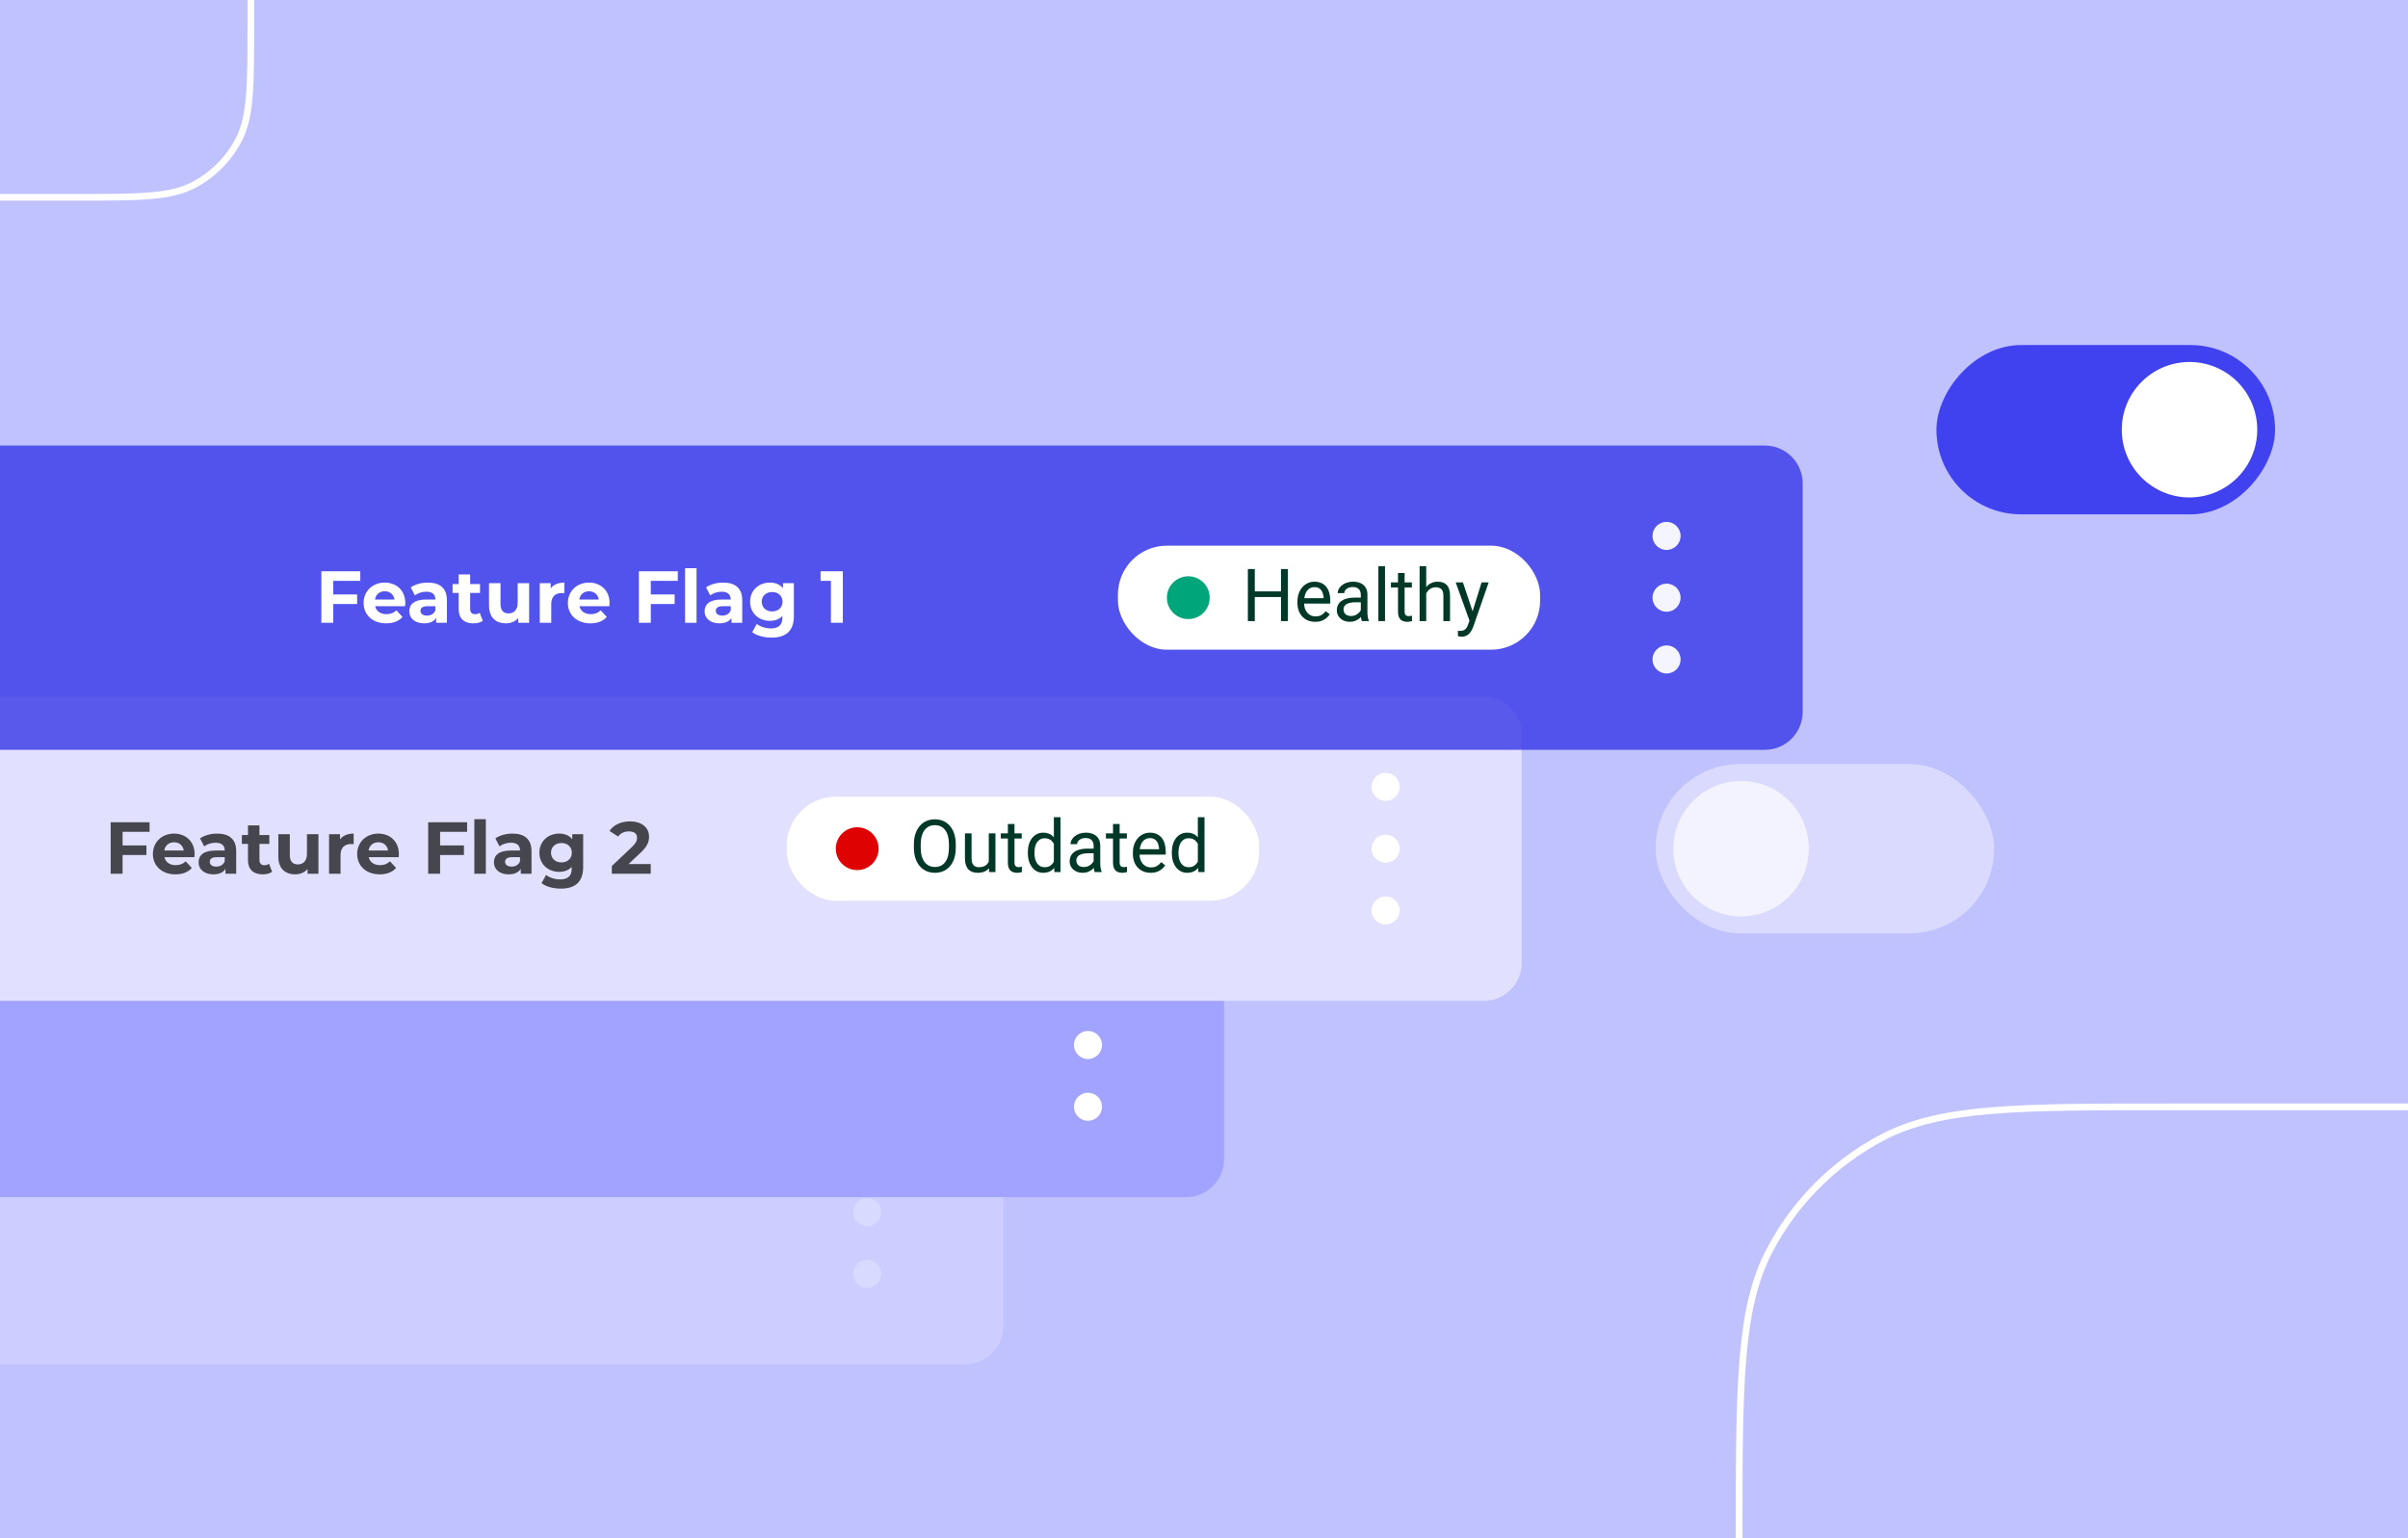 <svg width="720" height="460" viewBox="0 0 720 460" fill="none" xmlns="http://www.w3.org/2000/svg">
<g clip-path="url(#clip0_4995_6)">
<rect width="720" height="460" fill="#C0C1FF"/>
<g style="mix-blend-mode:multiply" opacity="0.4">
<path d="M-253 328.331C-253 322.073 -247.927 317 -241.669 317H288.669C294.927 317 300 322.073 300 328.331V396.669C300 402.927 294.927 408 288.669 408H-241.669C-247.927 408 -253 402.927 -253 396.669V328.331Z" fill="#E1E0FF"/>
<circle cx="259.303" cy="344.03" r="4.198" fill="white"/>
<circle cx="259.303" cy="362.5" r="4.198" fill="white"/>
<circle cx="259.303" cy="380.97" r="4.198" fill="white"/>
</g>
<path d="M-187 278.331C-187 272.073 -181.927 267 -175.669 267H354.669C360.927 267 366 272.073 366 278.331V346.669C366 352.927 360.927 358 354.669 358H-175.669C-181.927 358 -187 352.927 -187 346.669V278.331Z" fill="#A1A3FF"/>
<circle cx="325.303" cy="294.03" r="4.198" fill="white"/>
<circle cx="325.303" cy="312.5" r="4.198" fill="white"/>
<circle cx="325.303" cy="330.97" r="4.198" fill="white"/>
<path d="M-98 219.626C-98 213.368 -92.927 208.295 -86.669 208.295H443.669C449.927 208.295 455 213.368 455 219.626V287.964C455 294.222 449.927 299.295 443.669 299.295H-86.669C-92.927 299.295 -98 294.222 -98 287.964V219.626Z" fill="#E1E0FF"/>
<path d="M44.725 248.755H36.651V252.825H43.779V255.685H36.651V261.295H33.087V245.895H44.725V248.755ZM58.189 255.421C58.189 255.685 58.145 256.059 58.123 256.345H49.169C49.499 257.819 50.753 258.721 52.557 258.721C53.811 258.721 54.713 258.347 55.527 257.577L57.353 259.557C56.253 260.811 54.603 261.471 52.469 261.471C48.377 261.471 45.715 258.897 45.715 255.377C45.715 251.835 48.421 249.283 52.029 249.283C55.505 249.283 58.189 251.615 58.189 255.421ZM52.051 251.879C50.489 251.879 49.367 252.825 49.125 254.343H54.955C54.713 252.847 53.591 251.879 52.051 251.879ZM64.925 249.283C68.533 249.283 70.623 250.955 70.623 254.541V261.295H67.411V259.821C66.773 260.899 65.541 261.471 63.803 261.471C61.031 261.471 59.381 259.931 59.381 257.885C59.381 255.795 60.855 254.343 64.463 254.343H67.191C67.191 252.869 66.311 252.011 64.463 252.011C63.209 252.011 61.911 252.429 61.053 253.111L59.821 250.713C61.119 249.789 63.033 249.283 64.925 249.283ZM64.661 259.161C65.805 259.161 66.795 258.633 67.191 257.555V256.345H64.837C63.231 256.345 62.725 256.939 62.725 257.731C62.725 258.589 63.451 259.161 64.661 259.161ZM80.44 258.303L81.364 260.723C80.66 261.229 79.626 261.471 78.57 261.471C75.776 261.471 74.148 260.041 74.148 257.225V252.363H72.322V249.723H74.148V246.841H77.58V249.723H80.528V252.363H77.58V257.181C77.58 258.193 78.13 258.743 79.054 258.743C79.56 258.743 80.066 258.589 80.44 258.303ZM91.782 249.459H95.214V261.295H91.958V259.887C91.056 260.921 89.736 261.471 88.284 261.471C85.314 261.471 83.224 259.799 83.224 256.147V249.459H86.656V255.641C86.656 257.621 87.536 258.501 89.054 258.501C90.638 258.501 91.782 257.489 91.782 255.311V249.459ZM101.672 251.021C102.508 249.877 103.916 249.283 105.742 249.283V252.451C105.456 252.429 105.236 252.407 104.972 252.407C103.08 252.407 101.826 253.441 101.826 255.707V261.295H98.394V249.459H101.672V251.021ZM119.269 255.421C119.269 255.685 119.225 256.059 119.203 256.345H110.249C110.579 257.819 111.833 258.721 113.637 258.721C114.891 258.721 115.793 258.347 116.607 257.577L118.433 259.557C117.333 260.811 115.683 261.471 113.549 261.471C109.457 261.471 106.795 258.897 106.795 255.377C106.795 251.835 109.501 249.283 113.109 249.283C116.585 249.283 119.269 251.615 119.269 255.421ZM113.131 251.879C111.569 251.879 110.447 252.825 110.205 254.343H116.035C115.793 252.847 114.671 251.879 113.131 251.879ZM139.664 248.755H131.59V252.825H138.718V255.685H131.59V261.295H128.026V245.895H139.664V248.755ZM141.835 261.295V244.971H145.267V261.295H141.835ZM153.226 249.283C156.834 249.283 158.924 250.955 158.924 254.541V261.295H155.712V259.821C155.074 260.899 153.842 261.471 152.104 261.471C149.332 261.471 147.682 259.931 147.682 257.885C147.682 255.795 149.156 254.343 152.764 254.343H155.492C155.492 252.869 154.612 252.011 152.764 252.011C151.51 252.011 150.212 252.429 149.354 253.111L148.122 250.713C149.42 249.789 151.334 249.283 153.226 249.283ZM152.962 259.161C154.106 259.161 155.096 258.633 155.492 257.555V256.345H153.138C151.532 256.345 151.026 256.939 151.026 257.731C151.026 258.589 151.752 259.161 152.962 259.161ZM171.113 249.459H174.369V259.315C174.369 263.715 171.993 265.739 167.725 265.739C165.481 265.739 163.303 265.189 161.917 264.111L163.281 261.647C164.293 262.461 165.943 262.989 167.461 262.989C169.881 262.989 170.937 261.889 170.937 259.755V259.249C170.035 260.239 168.737 260.723 167.197 260.723C163.919 260.723 161.279 258.457 161.279 255.003C161.279 251.549 163.919 249.283 167.197 249.283C168.847 249.283 170.211 249.833 171.113 250.977V249.459ZM167.879 257.907C169.683 257.907 170.981 256.741 170.981 255.003C170.981 253.265 169.683 252.099 167.879 252.099C166.075 252.099 164.755 253.265 164.755 255.003C164.755 256.741 166.075 257.907 167.879 257.907ZM187.952 258.391H194.574V261.295H182.936V258.985L188.876 253.375C190.24 252.077 190.482 251.285 190.482 250.537C190.482 249.327 189.646 248.623 188.018 248.623C186.698 248.623 185.576 249.129 184.828 250.163L182.232 248.491C183.42 246.753 185.576 245.631 188.348 245.631C191.78 245.631 194.068 247.391 194.068 250.185C194.068 251.681 193.65 253.045 191.494 255.047L187.952 258.391Z" fill="#46464F"/>
<rect x="235.261" y="238.244" width="141.228" height="31.103" rx="14.637" fill="white"/>
<circle cx="256.301" cy="253.795" r="6.403" fill="#DE0202"/>
<path d="M285.778 252.519V253.502C285.778 254.672 285.632 255.719 285.34 256.646C285.047 257.573 284.627 258.361 284.078 259.009C283.529 259.658 282.87 260.154 282.1 260.496C281.337 260.838 280.481 261.009 279.533 261.009C278.614 261.009 277.769 260.838 276.999 260.496C276.236 260.154 275.573 259.658 275.01 259.009C274.454 258.361 274.023 257.573 273.716 256.646C273.41 255.719 273.256 254.672 273.256 253.502V252.519C273.256 251.35 273.406 250.305 273.706 249.386C274.012 248.459 274.443 247.671 274.999 247.022C275.555 246.367 276.215 245.868 276.978 245.525C277.748 245.183 278.592 245.012 279.512 245.012C280.46 245.012 281.315 245.183 282.078 245.525C282.848 245.868 283.508 246.367 284.056 247.022C284.612 247.671 285.037 248.459 285.329 249.386C285.628 250.305 285.778 251.35 285.778 252.519ZM283.736 253.502V252.497C283.736 251.571 283.639 250.751 283.447 250.038C283.262 249.325 282.987 248.726 282.624 248.241C282.26 247.757 281.814 247.39 281.287 247.14C280.767 246.891 280.175 246.766 279.512 246.766C278.87 246.766 278.289 246.891 277.769 247.14C277.256 247.39 276.814 247.757 276.443 248.241C276.079 248.726 275.798 249.325 275.598 250.038C275.399 250.751 275.299 251.571 275.299 252.497V253.502C275.299 254.436 275.399 255.263 275.598 255.983C275.798 256.696 276.083 257.298 276.454 257.79C276.831 258.275 277.277 258.642 277.79 258.892C278.311 259.141 278.892 259.266 279.533 259.266C280.203 259.266 280.799 259.141 281.319 258.892C281.839 258.642 282.278 258.275 282.634 257.79C282.998 257.298 283.272 256.696 283.458 255.983C283.643 255.263 283.736 254.436 283.736 253.502ZM295.648 258.122V249.225H297.637V260.795H295.744L295.648 258.122ZM296.022 255.684L296.845 255.662C296.845 256.432 296.763 257.145 296.599 257.801C296.443 258.45 296.186 259.013 295.83 259.491C295.473 259.968 295.006 260.342 294.429 260.613C293.851 260.877 293.149 261.009 292.322 261.009C291.759 261.009 291.242 260.927 290.772 260.763C290.308 260.599 289.909 260.346 289.574 260.004C289.239 259.662 288.979 259.216 288.793 258.667C288.615 258.118 288.526 257.459 288.526 256.689V249.225H290.504V256.71C290.504 257.231 290.561 257.662 290.675 258.004C290.797 258.339 290.957 258.607 291.157 258.806C291.363 258.999 291.592 259.134 291.841 259.213C292.098 259.291 292.361 259.33 292.632 259.33C293.474 259.33 294.14 259.17 294.632 258.849C295.124 258.521 295.477 258.083 295.691 257.534C295.912 256.978 296.022 256.361 296.022 255.684ZM305.496 249.225V250.744H299.241V249.225H305.496ZM301.358 246.413H303.336V257.929C303.336 258.321 303.397 258.617 303.518 258.817C303.639 259.017 303.796 259.148 303.988 259.213C304.181 259.277 304.388 259.309 304.609 259.309C304.773 259.309 304.944 259.295 305.122 259.266C305.307 259.23 305.446 259.202 305.539 259.18L305.55 260.795C305.393 260.845 305.186 260.891 304.929 260.934C304.68 260.984 304.377 261.009 304.02 261.009C303.536 261.009 303.09 260.913 302.684 260.72C302.277 260.528 301.953 260.207 301.711 259.758C301.476 259.302 301.358 258.689 301.358 257.919V246.413ZM315.109 258.55V244.371H317.098V260.795H315.28L315.109 258.55ZM307.325 255.138V254.914C307.325 254.03 307.432 253.228 307.645 252.508C307.866 251.781 308.177 251.157 308.576 250.637C308.982 250.116 309.463 249.717 310.019 249.439C310.582 249.154 311.21 249.011 311.901 249.011C312.628 249.011 313.263 249.14 313.805 249.396C314.354 249.646 314.817 250.013 315.195 250.498C315.58 250.975 315.883 251.553 316.104 252.23C316.325 252.907 316.478 253.674 316.563 254.529V255.513C316.485 256.361 316.332 257.124 316.104 257.801C315.883 258.478 315.58 259.056 315.195 259.533C314.817 260.011 314.354 260.378 313.805 260.635C313.256 260.884 312.614 261.009 311.88 261.009C311.203 261.009 310.582 260.863 310.019 260.571C309.463 260.278 308.982 259.868 308.576 259.341C308.177 258.813 307.866 258.193 307.645 257.48C307.432 256.76 307.325 255.98 307.325 255.138ZM309.314 254.914V255.138C309.314 255.716 309.371 256.258 309.485 256.764C309.606 257.27 309.791 257.716 310.041 258.1C310.29 258.485 310.607 258.788 310.992 259.009C311.377 259.223 311.837 259.33 312.372 259.33C313.028 259.33 313.566 259.191 313.986 258.913C314.414 258.635 314.756 258.268 315.013 257.812C315.27 257.356 315.469 256.86 315.612 256.325V253.748C315.526 253.356 315.402 252.978 315.238 252.615C315.081 252.244 314.874 251.916 314.617 251.631C314.368 251.339 314.058 251.107 313.687 250.936C313.323 250.765 312.892 250.679 312.393 250.679C311.851 250.679 311.384 250.794 310.992 251.022C310.607 251.243 310.29 251.549 310.041 251.941C309.791 252.326 309.606 252.775 309.485 253.289C309.371 253.795 309.314 254.336 309.314 254.914ZM327 258.817V252.861C327 252.405 326.907 252.009 326.722 251.674C326.544 251.332 326.273 251.068 325.909 250.883C325.546 250.697 325.097 250.605 324.562 250.605C324.063 250.605 323.625 250.69 323.247 250.861C322.876 251.032 322.584 251.257 322.37 251.535C322.163 251.813 322.06 252.112 322.06 252.433H320.082C320.082 252.02 320.188 251.61 320.402 251.203C320.616 250.797 320.923 250.43 321.322 250.102C321.728 249.767 322.213 249.503 322.776 249.311C323.346 249.111 323.981 249.011 324.68 249.011C325.521 249.011 326.262 249.154 326.904 249.439C327.552 249.724 328.059 250.155 328.422 250.733C328.793 251.303 328.978 252.02 328.978 252.882V258.272C328.978 258.657 329.01 259.066 329.074 259.501C329.146 259.936 329.249 260.31 329.385 260.624V260.795H327.321C327.221 260.567 327.143 260.264 327.086 259.886C327.028 259.501 327 259.145 327 258.817ZM327.342 253.78L327.364 255.171H325.364C324.801 255.171 324.298 255.217 323.856 255.31C323.414 255.395 323.044 255.527 322.744 255.705C322.445 255.883 322.217 256.108 322.06 256.379C321.903 256.643 321.824 256.953 321.824 257.309C321.824 257.673 321.906 258.004 322.07 258.304C322.234 258.603 322.48 258.842 322.808 259.02C323.143 259.191 323.553 259.277 324.038 259.277C324.644 259.277 325.179 259.148 325.642 258.892C326.105 258.635 326.472 258.321 326.743 257.951C327.021 257.58 327.171 257.22 327.192 256.871L328.037 257.822C327.987 258.122 327.852 258.453 327.631 258.817C327.41 259.18 327.114 259.53 326.743 259.865C326.38 260.193 325.945 260.467 325.439 260.688C324.94 260.902 324.377 261.009 323.749 261.009C322.965 261.009 322.277 260.856 321.685 260.549C321.101 260.243 320.645 259.833 320.317 259.319C319.996 258.799 319.836 258.218 319.836 257.577C319.836 256.956 319.957 256.411 320.199 255.94C320.442 255.463 320.791 255.067 321.247 254.754C321.703 254.433 322.252 254.19 322.894 254.026C323.535 253.862 324.252 253.78 325.043 253.78H327.342ZM336.934 249.225V250.744H330.678V249.225H336.934ZM332.796 246.413H334.774V257.929C334.774 258.321 334.834 258.617 334.956 258.817C335.077 259.017 335.234 259.148 335.426 259.213C335.619 259.277 335.825 259.309 336.046 259.309C336.21 259.309 336.381 259.295 336.56 259.266C336.745 259.23 336.884 259.202 336.977 259.18L336.987 260.795C336.83 260.845 336.624 260.891 336.367 260.934C336.118 260.984 335.815 261.009 335.458 261.009C334.973 261.009 334.528 260.913 334.122 260.72C333.715 260.528 333.391 260.207 333.148 259.758C332.913 259.302 332.796 258.689 332.796 257.919V246.413ZM344.055 261.009C343.25 261.009 342.519 260.874 341.863 260.603C341.215 260.325 340.655 259.936 340.185 259.437C339.721 258.938 339.365 258.346 339.115 257.662C338.866 256.978 338.741 256.229 338.741 255.417V254.967C338.741 254.026 338.88 253.189 339.158 252.455C339.436 251.713 339.814 251.086 340.291 250.573C340.769 250.059 341.311 249.671 341.917 249.407C342.523 249.143 343.15 249.011 343.799 249.011C344.626 249.011 345.339 249.154 345.937 249.439C346.543 249.724 347.039 250.123 347.424 250.637C347.809 251.143 348.094 251.742 348.279 252.433C348.465 253.117 348.557 253.866 348.557 254.679V255.566H339.917V253.952H346.579V253.802C346.551 253.289 346.444 252.79 346.258 252.305C346.08 251.82 345.795 251.421 345.403 251.107C345.011 250.794 344.476 250.637 343.799 250.637C343.35 250.637 342.936 250.733 342.558 250.925C342.181 251.111 341.856 251.389 341.585 251.759C341.314 252.13 341.104 252.583 340.954 253.117C340.805 253.652 340.73 254.269 340.73 254.967V255.417C340.73 255.965 340.805 256.482 340.954 256.967C341.111 257.445 341.336 257.865 341.628 258.229C341.928 258.592 342.288 258.878 342.708 259.084C343.136 259.291 343.621 259.394 344.162 259.394C344.861 259.394 345.453 259.252 345.937 258.967C346.422 258.681 346.846 258.3 347.21 257.822L348.408 258.774C348.158 259.152 347.841 259.512 347.456 259.854C347.071 260.196 346.597 260.474 346.034 260.688C345.478 260.902 344.818 261.009 344.055 261.009ZM358.16 258.55V244.371H360.149V260.795H358.331L358.16 258.55ZM350.375 255.138V254.914C350.375 254.03 350.482 253.228 350.696 252.508C350.917 251.781 351.227 251.157 351.626 250.637C352.033 250.116 352.514 249.717 353.07 249.439C353.633 249.154 354.26 249.011 354.952 249.011C355.679 249.011 356.313 249.14 356.855 249.396C357.404 249.646 357.867 250.013 358.245 250.498C358.63 250.975 358.933 251.553 359.154 252.23C359.375 252.907 359.528 253.674 359.614 254.529V255.513C359.536 256.361 359.382 257.124 359.154 257.801C358.933 258.478 358.63 259.056 358.245 259.533C357.867 260.011 357.404 260.378 356.855 260.635C356.306 260.884 355.665 261.009 354.93 261.009C354.253 261.009 353.633 260.863 353.07 260.571C352.514 260.278 352.033 259.868 351.626 259.341C351.227 258.813 350.917 258.193 350.696 257.48C350.482 256.76 350.375 255.98 350.375 255.138ZM352.364 254.914V255.138C352.364 255.716 352.421 256.258 352.535 256.764C352.656 257.27 352.842 257.716 353.091 258.1C353.341 258.485 353.658 258.788 354.043 259.009C354.428 259.223 354.888 259.33 355.422 259.33C356.078 259.33 356.616 259.191 357.037 258.913C357.465 258.635 357.807 258.268 358.063 257.812C358.32 257.356 358.52 256.86 358.662 256.325V253.748C358.577 253.356 358.452 252.978 358.288 252.615C358.131 252.244 357.924 251.916 357.668 251.631C357.418 251.339 357.108 251.107 356.737 250.936C356.374 250.765 355.943 250.679 355.444 250.679C354.902 250.679 354.435 250.794 354.043 251.022C353.658 251.243 353.341 251.549 353.091 251.941C352.842 252.326 352.656 252.775 352.535 253.289C352.421 253.795 352.364 254.336 352.364 254.914Z" fill="#003827"/>
<circle cx="414.303" cy="235.325" r="4.198" fill="white"/>
<circle cx="414.303" cy="253.795" r="4.198" fill="white"/>
<circle cx="414.303" cy="272.265" r="4.198" fill="white"/>
<g opacity="0.8">
<rect x="495" y="228.481" width="101.257" height="50.629" rx="25.314" fill="#E1E0FF"/>
<circle cx="520.586" cy="253.8" r="20.251" fill="white"/>
</g>
<g filter="url(#filter0_dddddd_4995_6)">
<path d="M-14 94.331C-14 88.073 -8.927 83 -2.669 83H527.669C533.927 83 539 88.073 539 94.331V162.669C539 168.927 533.927 174 527.669 174H-2.669C-8.927 174 -14 168.927 -14 162.669V94.331Z" fill="#3838E7" fill-opacity="0.8"/>
<path d="M107.725 123.46H99.651V127.53H106.779V130.39H99.651V136H96.087V120.6H107.725V123.46ZM121.189 130.126C121.189 130.39 121.145 130.764 121.123 131.05H112.169C112.499 132.524 113.753 133.426 115.557 133.426C116.811 133.426 117.713 133.052 118.527 132.282L120.353 134.262C119.253 135.516 117.603 136.176 115.469 136.176C111.377 136.176 108.715 133.602 108.715 130.082C108.715 126.54 111.421 123.988 115.029 123.988C118.505 123.988 121.189 126.32 121.189 130.126ZM115.051 126.584C113.489 126.584 112.367 127.53 112.125 129.048H117.955C117.713 127.552 116.591 126.584 115.051 126.584ZM127.925 123.988C131.533 123.988 133.623 125.66 133.623 129.246V136H130.411V134.526C129.773 135.604 128.541 136.176 126.803 136.176C124.031 136.176 122.381 134.636 122.381 132.59C122.381 130.5 123.855 129.048 127.463 129.048H130.191C130.191 127.574 129.311 126.716 127.463 126.716C126.209 126.716 124.911 127.134 124.053 127.816L122.821 125.418C124.119 124.494 126.033 123.988 127.925 123.988ZM127.661 133.866C128.805 133.866 129.795 133.338 130.191 132.26V131.05H127.837C126.231 131.05 125.725 131.644 125.725 132.436C125.725 133.294 126.451 133.866 127.661 133.866ZM143.44 133.008L144.364 135.428C143.66 135.934 142.626 136.176 141.57 136.176C138.776 136.176 137.148 134.746 137.148 131.93V127.068H135.322V124.428H137.148V121.546H140.58V124.428H143.528V127.068H140.58V131.886C140.58 132.898 141.13 133.448 142.054 133.448C142.56 133.448 143.066 133.294 143.44 133.008ZM154.782 124.164H158.214V136H154.958V134.592C154.056 135.626 152.736 136.176 151.284 136.176C148.314 136.176 146.224 134.504 146.224 130.852V124.164H149.656V130.346C149.656 132.326 150.536 133.206 152.054 133.206C153.638 133.206 154.782 132.194 154.782 130.016V124.164ZM164.672 125.726C165.508 124.582 166.916 123.988 168.742 123.988V127.156C168.456 127.134 168.236 127.112 167.972 127.112C166.08 127.112 164.826 128.146 164.826 130.412V136H161.394V124.164H164.672V125.726ZM182.269 130.126C182.269 130.39 182.225 130.764 182.203 131.05H173.249C173.579 132.524 174.833 133.426 176.637 133.426C177.891 133.426 178.793 133.052 179.607 132.282L181.433 134.262C180.333 135.516 178.683 136.176 176.549 136.176C172.457 136.176 169.795 133.602 169.795 130.082C169.795 126.54 172.501 123.988 176.109 123.988C179.585 123.988 182.269 126.32 182.269 130.126ZM176.131 126.584C174.569 126.584 173.447 127.53 173.205 129.048H179.035C178.793 127.552 177.671 126.584 176.131 126.584ZM202.664 123.46H194.59V127.53H201.718V130.39H194.59V136H191.026V120.6H202.664V123.46ZM204.835 136V119.676H208.267V136H204.835ZM216.226 123.988C219.834 123.988 221.924 125.66 221.924 129.246V136H218.712V134.526C218.074 135.604 216.842 136.176 215.104 136.176C212.332 136.176 210.682 134.636 210.682 132.59C210.682 130.5 212.156 129.048 215.764 129.048H218.492C218.492 127.574 217.612 126.716 215.764 126.716C214.51 126.716 213.212 127.134 212.354 127.816L211.122 125.418C212.42 124.494 214.334 123.988 216.226 123.988ZM215.962 133.866C217.106 133.866 218.096 133.338 218.492 132.26V131.05H216.138C214.532 131.05 214.026 131.644 214.026 132.436C214.026 133.294 214.752 133.866 215.962 133.866ZM234.113 124.164H237.369V134.02C237.369 138.42 234.993 140.444 230.725 140.444C228.481 140.444 226.303 139.894 224.917 138.816L226.281 136.352C227.293 137.166 228.943 137.694 230.461 137.694C232.881 137.694 233.937 136.594 233.937 134.46V133.954C233.035 134.944 231.737 135.428 230.197 135.428C226.919 135.428 224.279 133.162 224.279 129.708C224.279 126.254 226.919 123.988 230.197 123.988C231.847 123.988 233.211 124.538 234.113 125.682V124.164ZM230.879 132.612C232.683 132.612 233.981 131.446 233.981 129.708C233.981 127.97 232.683 126.804 230.879 126.804C229.075 126.804 227.755 127.97 227.755 129.708C227.755 131.446 229.075 132.612 230.879 132.612ZM245.364 120.6H252.008V136H248.444V123.46H245.364V120.6Z" fill="white"/>
<rect x="334.261" y="112.949" width="126.228" height="31.103" rx="14.637" fill="white"/>
<circle cx="355.301" cy="128.5" r="6.403" fill="#00A679"/>
<path d="M383.288 126.625V128.304H374.861V126.625H383.288ZM375.182 119.931V135.5H373.118V119.931H375.182ZM385.084 119.931V135.5H383.031V119.931H385.084ZM393.254 135.714C392.448 135.714 391.717 135.578 391.061 135.308C390.413 135.03 389.853 134.641 389.383 134.142C388.919 133.643 388.563 133.051 388.313 132.367C388.064 131.683 387.939 130.934 387.939 130.121V129.672C387.939 128.731 388.078 127.894 388.356 127.159C388.634 126.418 389.012 125.791 389.49 125.277C389.967 124.764 390.509 124.376 391.115 124.112C391.721 123.848 392.348 123.716 392.997 123.716C393.824 123.716 394.537 123.859 395.136 124.144C395.741 124.429 396.237 124.828 396.622 125.342C397.007 125.848 397.292 126.447 397.477 127.138C397.663 127.822 397.755 128.571 397.755 129.384V130.271H389.115V128.656H395.777V128.507C395.749 127.993 395.642 127.494 395.456 127.01C395.278 126.525 394.993 126.126 394.601 125.812C394.209 125.498 393.674 125.342 392.997 125.342C392.548 125.342 392.134 125.438 391.757 125.63C391.379 125.816 391.054 126.094 390.783 126.464C390.513 126.835 390.302 127.288 390.153 127.822C390.003 128.357 389.928 128.974 389.928 129.672V130.121C389.928 130.67 390.003 131.187 390.153 131.672C390.309 132.149 390.534 132.57 390.826 132.934C391.126 133.297 391.486 133.582 391.906 133.789C392.334 133.996 392.819 134.099 393.36 134.099C394.059 134.099 394.651 133.957 395.136 133.671C395.62 133.386 396.044 133.005 396.408 132.527L397.606 133.479C397.356 133.857 397.039 134.217 396.654 134.559C396.269 134.901 395.795 135.179 395.232 135.393C394.676 135.607 394.016 135.714 393.254 135.714ZM406.887 133.522V127.566C406.887 127.109 406.795 126.714 406.609 126.379C406.431 126.037 406.16 125.773 405.797 125.587C405.433 125.402 404.984 125.309 404.449 125.309C403.95 125.309 403.512 125.395 403.134 125.566C402.763 125.737 402.471 125.962 402.257 126.24C402.05 126.518 401.947 126.817 401.947 127.138H399.969C399.969 126.725 400.076 126.315 400.29 125.908C400.503 125.502 400.81 125.135 401.209 124.807C401.616 124.472 402.1 124.208 402.663 124.016C403.234 123.816 403.868 123.716 404.567 123.716C405.408 123.716 406.149 123.859 406.791 124.144C407.44 124.429 407.946 124.86 408.309 125.438C408.68 126.008 408.865 126.725 408.865 127.587V132.976C408.865 133.361 408.898 133.771 408.962 134.206C409.033 134.641 409.136 135.015 409.272 135.329V135.5H407.208C407.108 135.272 407.03 134.969 406.973 134.591C406.916 134.206 406.887 133.85 406.887 133.522ZM407.229 128.485L407.251 129.875H405.251C404.688 129.875 404.185 129.922 403.743 130.014C403.301 130.1 402.931 130.232 402.631 130.41C402.332 130.588 402.104 130.813 401.947 131.084C401.79 131.348 401.712 131.658 401.712 132.014C401.712 132.378 401.794 132.709 401.958 133.009C402.122 133.308 402.368 133.547 402.696 133.725C403.031 133.896 403.441 133.982 403.925 133.982C404.531 133.982 405.066 133.853 405.529 133.597C405.993 133.34 406.36 133.026 406.631 132.656C406.909 132.285 407.058 131.925 407.08 131.576L407.924 132.527C407.875 132.827 407.739 133.158 407.518 133.522C407.297 133.885 407.001 134.235 406.631 134.57C406.267 134.898 405.832 135.172 405.326 135.393C404.827 135.607 404.264 135.714 403.637 135.714C402.852 135.714 402.164 135.561 401.573 135.254C400.988 134.948 400.532 134.538 400.204 134.024C399.883 133.504 399.723 132.923 399.723 132.281C399.723 131.661 399.844 131.116 400.086 130.645C400.329 130.168 400.678 129.772 401.134 129.458C401.591 129.138 402.14 128.895 402.781 128.731C403.423 128.567 404.139 128.485 404.93 128.485H407.229ZM414.126 119.075V135.5H412.138V119.075H414.126ZM422.146 123.93V125.448H415.891V123.93H422.146ZM418.008 121.118H419.986V132.634C419.986 133.026 420.047 133.322 420.168 133.522C420.289 133.721 420.446 133.853 420.639 133.917C420.831 133.982 421.038 134.014 421.259 134.014C421.423 134.014 421.594 133.999 421.772 133.971C421.957 133.935 422.096 133.907 422.189 133.885L422.2 135.5C422.043 135.55 421.836 135.596 421.58 135.639C421.33 135.689 421.027 135.714 420.671 135.714C420.186 135.714 419.74 135.618 419.334 135.425C418.928 135.233 418.603 134.912 418.361 134.463C418.126 134.007 418.008 133.393 418.008 132.624V121.118ZM426.445 119.075V135.5H424.467V119.075H426.445ZM425.974 129.277L425.151 129.245C425.158 128.453 425.276 127.723 425.504 127.052C425.732 126.375 426.053 125.787 426.466 125.288C426.88 124.789 427.372 124.404 427.942 124.133C428.519 123.855 429.157 123.716 429.856 123.716C430.426 123.716 430.94 123.795 431.396 123.951C431.852 124.101 432.241 124.344 432.561 124.679C432.889 125.014 433.139 125.448 433.31 125.983C433.481 126.511 433.567 127.156 433.567 127.919V135.5H431.578V127.897C431.578 127.291 431.489 126.807 431.31 126.443C431.132 126.072 430.872 125.805 430.53 125.641C430.188 125.47 429.767 125.384 429.268 125.384C428.776 125.384 428.327 125.488 427.921 125.694C427.521 125.901 427.176 126.186 426.883 126.55C426.598 126.913 426.374 127.33 426.21 127.801C426.053 128.264 425.974 128.756 425.974 129.277ZM439.779 134.302L442.998 123.93H445.115L440.474 137.286C440.367 137.571 440.225 137.877 440.047 138.205C439.875 138.54 439.654 138.858 439.384 139.157C439.113 139.456 438.785 139.699 438.4 139.884C438.022 140.077 437.569 140.173 437.042 140.173C436.885 140.173 436.685 140.152 436.443 140.109C436.201 140.066 436.03 140.03 435.93 140.002L435.919 138.398C435.976 138.405 436.065 138.412 436.186 138.419C436.315 138.433 436.404 138.441 436.454 138.441C436.903 138.441 437.284 138.38 437.598 138.259C437.912 138.145 438.175 137.949 438.389 137.671C438.61 137.4 438.799 137.026 438.956 136.548L439.779 134.302ZM437.416 123.93L440.421 132.912L440.934 134.997L439.512 135.725L435.256 123.93H437.416Z" fill="#003827"/>
<circle cx="498.303" cy="110.03" r="4.198" fill="#F5F5FF"/>
<circle cx="498.303" cy="128.5" r="4.198" fill="#F5F5FF"/>
<circle cx="498.303" cy="146.97" r="4.198" fill="#F5F5FF"/>
</g>
<rect width="101.257" height="50.629" rx="25.314" transform="matrix(-1 0 0 1 680.257 103.186)" fill="#4142EF"/>
<circle cx="20.251" cy="20.251" r="20.251" transform="matrix(-1 0 0 1 674.921 108.253)" fill="white"/>
<path d="M75 1.69873e-06V7.16C75 25.686 75 34.949 71.281 41.974C68.279 47.643 63.643 52.279 57.974 55.281C50.949 59 41.686 59 23.16 59H-3.45781e-06" stroke="white" stroke-width="2"/>
<path d="M520 460V460C520 414.252 520 391.378 529.079 373.983C536.649 359.481 548.481 347.649 562.983 340.079C580.378 331 603.252 331 649 331H720" stroke="white" stroke-width="2"/>
</g>
<defs>
<filter id="filter0_dddddd_4995_6" x="-36" y="83" width="597" height="140" filterUnits="userSpaceOnUse" color-interpolation-filters="sRGB">
<feFlood flood-opacity="0" result="BackgroundImageFix"/>
<feColorMatrix in="SourceAlpha" type="matrix" values="0 0 0 0 0 0 0 0 0 0 0 0 0 0 0 0 0 0 127 0" result="hardAlpha"/>
<feOffset dy="0.747"/>
<feGaussianBlur stdDeviation="0.304"/>
<feColorMatrix type="matrix" values="0 0 0 0 0.298 0 0 0 0 0.298 0 0 0 0 0.659 0 0 0 0.02 0"/>
<feBlend mode="normal" in2="BackgroundImageFix" result="effect1_dropShadow_4995_6"/>
<feColorMatrix in="SourceAlpha" type="matrix" values="0 0 0 0 0 0 0 0 0 0 0 0 0 0 0 0 0 0 127 0" result="hardAlpha"/>
<feOffset dy="1.796"/>
<feGaussianBlur stdDeviation="0.732"/>
<feColorMatrix type="matrix" values="0 0 0 0 0.298 0 0 0 0 0.298 0 0 0 0 0.659 0 0 0 0.028 0"/>
<feBlend mode="normal" in2="effect1_dropShadow_4995_6" result="effect2_dropShadow_4995_6"/>
<feColorMatrix in="SourceAlpha" type="matrix" values="0 0 0 0 0 0 0 0 0 0 0 0 0 0 0 0 0 0 127 0" result="hardAlpha"/>
<feOffset dy="3.381"/>
<feGaussianBlur stdDeviation="1.377"/>
<feColorMatrix type="matrix" values="0 0 0 0 0.298 0 0 0 0 0.298 0 0 0 0 0.659 0 0 0 0.035 0"/>
<feBlend mode="normal" in2="effect2_dropShadow_4995_6" result="effect3_dropShadow_4995_6"/>
<feColorMatrix in="SourceAlpha" type="matrix" values="0 0 0 0 0 0 0 0 0 0 0 0 0 0 0 0 0 0 127 0" result="hardAlpha"/>
<feOffset dy="6.031"/>
<feGaussianBlur stdDeviation="2.457"/>
<feColorMatrix type="matrix" values="0 0 0 0 0.298 0 0 0 0 0.298 0 0 0 0 0.659 0 0 0 0.042 0"/>
<feBlend mode="normal" in2="effect3_dropShadow_4995_6" result="effect4_dropShadow_4995_6"/>
<feColorMatrix in="SourceAlpha" type="matrix" values="0 0 0 0 0 0 0 0 0 0 0 0 0 0 0 0 0 0 127 0" result="hardAlpha"/>
<feOffset dy="11.28"/>
<feGaussianBlur stdDeviation="4.596"/>
<feColorMatrix type="matrix" values="0 0 0 0 0.298 0 0 0 0 0.298 0 0 0 0 0.659 0 0 0 0.05 0"/>
<feBlend mode="normal" in2="effect4_dropShadow_4995_6" result="effect5_dropShadow_4995_6"/>
<feColorMatrix in="SourceAlpha" type="matrix" values="0 0 0 0 0 0 0 0 0 0 0 0 0 0 0 0 0 0 127 0" result="hardAlpha"/>
<feOffset dy="27"/>
<feGaussianBlur stdDeviation="11"/>
<feColorMatrix type="matrix" values="0 0 0 0 0.298 0 0 0 0 0.298 0 0 0 0 0.659 0 0 0 0.07 0"/>
<feBlend mode="normal" in2="effect5_dropShadow_4995_6" result="effect6_dropShadow_4995_6"/>
<feBlend mode="normal" in="SourceGraphic" in2="effect6_dropShadow_4995_6" result="shape"/>
</filter>
<clipPath id="clip0_4995_6">
<rect width="720" height="460" fill="white"/>
</clipPath>
</defs>
</svg>
